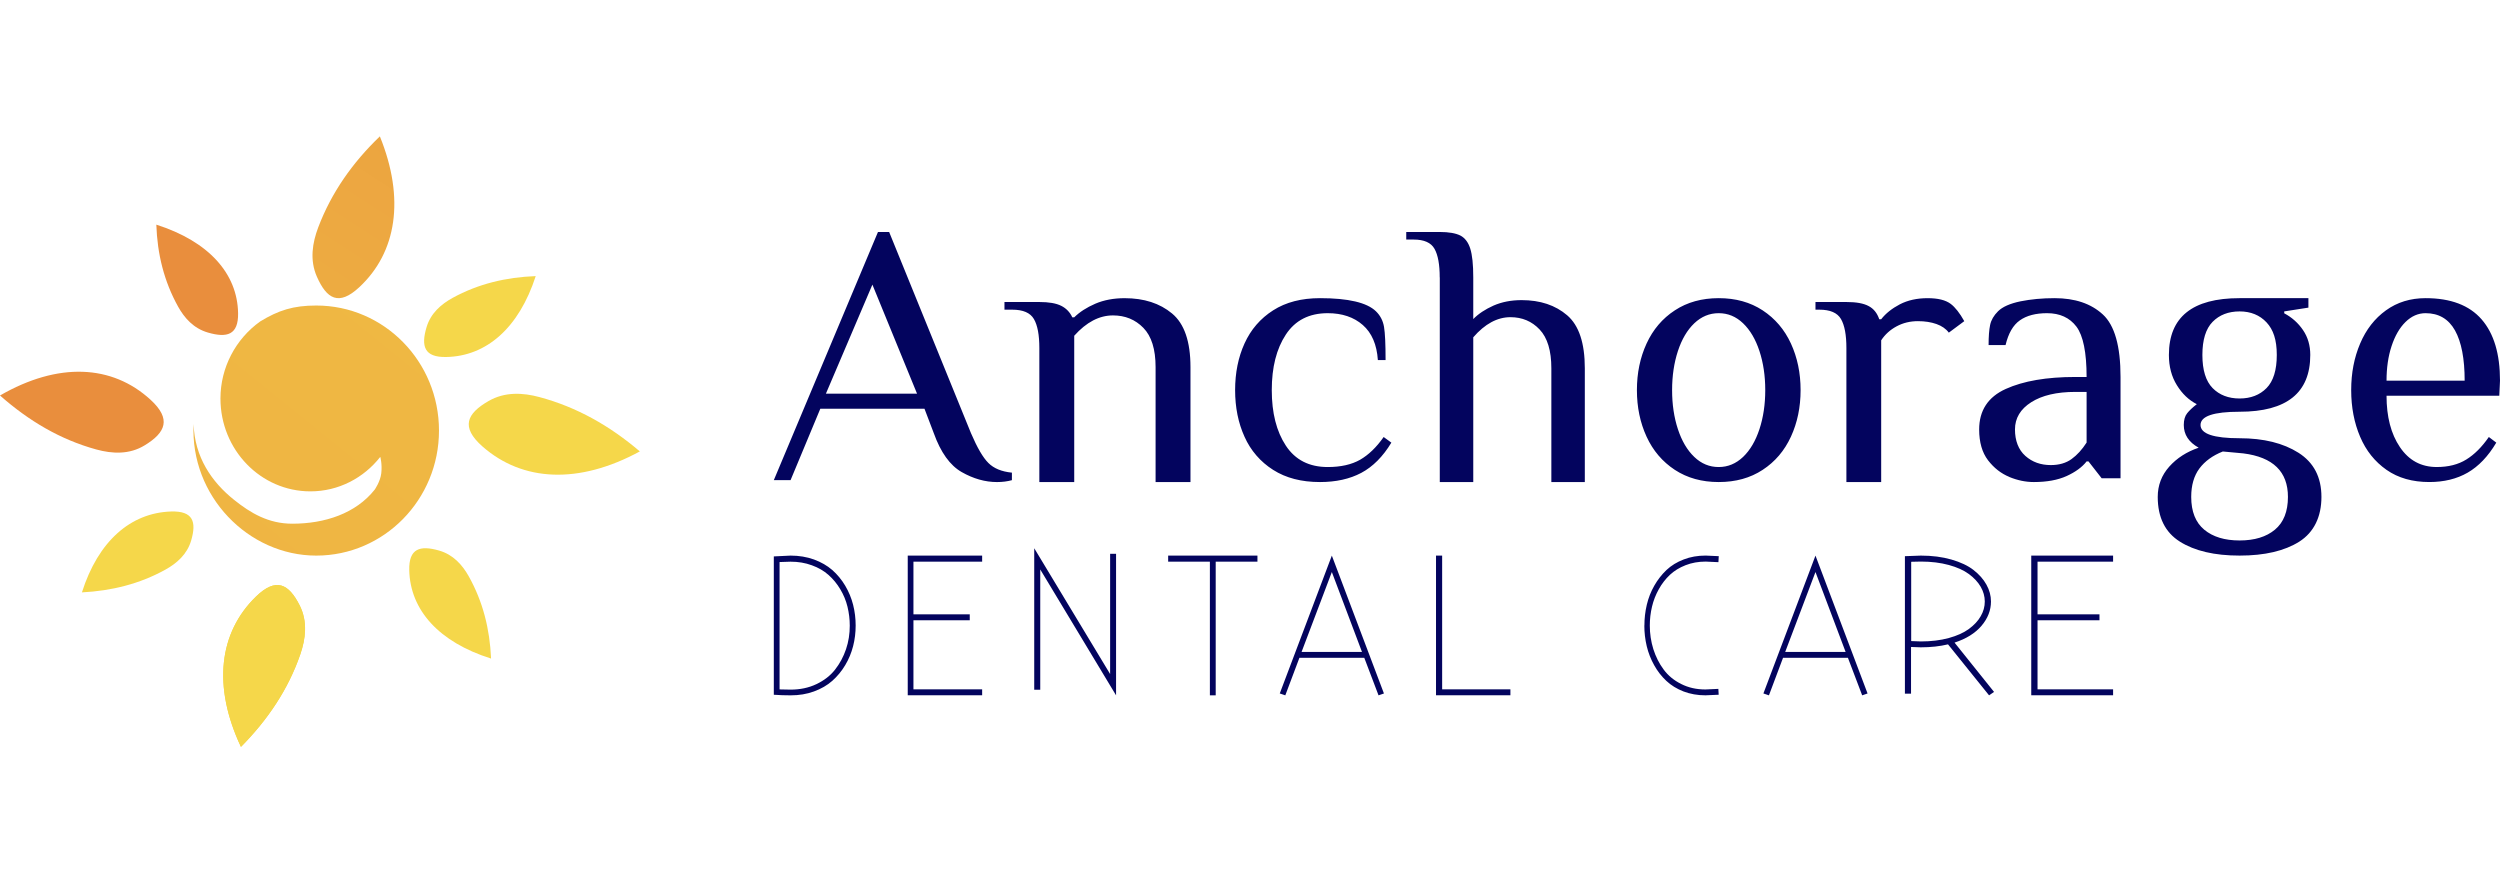 <svg width="220" height="77" viewBox="0 0 220 77" fill="none" xmlns="http://www.w3.org/2000/svg">
<g clip-path="url(#clip0_97_22957)">
<path d="M84.628 41.542C83.602 40.956 82.783 39.817 82.173 38.118L81.354 35.967H72.188L69.569 42.254H68.095L77.262 20.414H78.244L85.446 38.118C85.994 39.397 86.504 40.275 86.983 40.746C87.461 41.223 88.147 41.504 89.048 41.593V42.255C88.657 42.363 88.217 42.421 87.738 42.421C86.693 42.421 85.654 42.127 84.628 41.542ZM72.679 34.643H80.7L76.771 25.046L72.679 34.643ZM91.462 30.622C91.462 29.474 91.305 28.625 90.983 28.074C90.662 27.523 90.026 27.251 89.075 27.251H88.393V26.577H91.462C92.302 26.577 92.944 26.687 93.39 26.914C93.822 27.127 94.165 27.485 94.361 27.925H94.532C95.01 27.452 95.626 27.056 96.388 26.726C97.148 26.401 98.007 26.24 98.965 26.24C100.67 26.24 102.06 26.687 103.142 27.588C104.224 28.488 104.762 30.058 104.762 32.308V42.421H101.692V32.307C101.692 30.732 101.332 29.584 100.617 28.852C99.903 28.119 99.01 27.756 97.942 27.756C96.735 27.756 95.6 28.353 94.532 29.546V42.42H91.462V30.622ZM112.033 41.347C110.926 40.648 110.051 39.636 109.52 38.438C108.965 37.219 108.69 35.847 108.69 34.329C108.69 32.811 108.965 31.44 109.52 30.22C110.075 29.001 110.91 28.029 112.033 27.312C113.156 26.594 114.527 26.238 116.159 26.238C118.647 26.238 120.293 26.626 121.083 27.394C121.468 27.769 121.703 28.226 121.794 28.766C121.886 29.306 121.931 30.277 121.931 31.687H121.252C121.161 30.322 120.717 29.293 119.927 28.601C119.137 27.909 118.105 27.56 116.839 27.56C115.206 27.56 113.979 28.188 113.156 29.439C112.327 30.697 111.916 32.322 111.916 34.329C111.916 36.336 112.327 37.962 113.156 39.219C113.985 40.476 115.213 41.099 116.839 41.099C117.994 41.099 118.941 40.883 119.692 40.457C120.436 40.026 121.128 39.365 121.762 38.457L122.44 38.952C121.696 40.184 120.808 41.074 119.79 41.614C118.772 42.153 117.557 42.42 116.159 42.42C114.527 42.42 113.156 42.064 112.033 41.347ZM126.695 24.416C126.695 23.281 126.544 22.441 126.236 21.896C125.928 21.351 125.317 21.081 124.404 21.081H123.75V20.414H126.695C127.501 20.414 128.105 20.524 128.514 20.728C128.917 20.94 129.207 21.325 129.382 21.876C129.559 22.434 129.647 23.274 129.647 24.409V28.078C130.106 27.61 130.698 27.219 131.428 26.892C132.158 26.572 132.982 26.411 133.901 26.411C135.537 26.411 136.871 26.854 137.91 27.745C138.949 28.637 139.464 30.189 139.464 32.414V42.42H136.519V32.414C136.519 30.856 136.173 29.721 135.487 28.996C134.801 28.271 133.945 27.912 132.919 27.912C131.761 27.912 130.672 28.502 129.647 29.682V42.421H126.701V24.41L126.695 24.416ZM147.385 41.347C146.295 40.629 145.464 39.658 144.898 38.425C144.331 37.193 144.048 35.828 144.048 34.329C144.048 32.83 144.331 31.465 144.898 30.233C145.464 29.001 146.295 28.023 147.385 27.312C148.474 26.594 149.764 26.238 151.25 26.238C152.736 26.238 154.02 26.594 155.115 27.312C156.204 28.029 157.036 29.001 157.603 30.233C158.169 31.465 158.452 32.83 158.452 34.329C158.452 35.828 158.169 37.193 157.603 38.425C157.036 39.658 156.204 40.636 155.115 41.347C154.026 42.064 152.736 42.42 151.25 42.42C149.764 42.42 148.48 42.064 147.385 41.347ZM153.391 40.21C154.014 39.614 154.492 38.8 154.832 37.765C155.172 36.731 155.342 35.587 155.342 34.33C155.342 33.072 155.172 31.93 154.832 30.894C154.492 29.859 154.014 29.046 153.391 28.449C152.767 27.853 152.056 27.56 151.244 27.56C150.431 27.56 149.72 27.859 149.097 28.449C148.474 29.046 147.995 29.859 147.655 30.894C147.316 31.93 147.145 33.072 147.145 34.33C147.145 35.587 147.315 36.731 147.655 37.765C147.995 38.8 148.474 39.614 149.097 40.21C149.72 40.807 150.431 41.099 151.244 41.099C152.056 41.099 152.767 40.801 153.391 40.21ZM162.483 30.622C162.483 29.474 162.326 28.625 162.006 28.074C161.685 27.523 161.05 27.251 160.102 27.251H159.762V26.577H162.483C163.346 26.577 163.994 26.693 164.439 26.933C164.884 27.166 165.191 27.555 165.374 28.093H165.544C165.95 27.574 166.499 27.14 167.192 26.777C167.886 26.42 168.697 26.239 169.626 26.239C170.554 26.239 171.216 26.408 171.667 26.745C172.053 27.037 172.452 27.543 172.857 28.262L171.496 29.273C171.248 28.936 170.882 28.683 170.411 28.515C169.933 28.346 169.39 28.262 168.776 28.262C168.095 28.262 167.474 28.411 166.905 28.716C166.335 29.021 165.884 29.429 165.544 29.948V42.421H162.483V30.622ZM176.821 41.969C176.093 41.67 175.468 41.182 174.945 40.502C174.428 39.823 174.166 38.915 174.166 37.797C174.166 36.127 174.945 34.933 176.508 34.227C178.064 33.523 180.106 33.174 182.626 33.174H183.621C183.621 31.015 183.321 29.541 182.729 28.747C182.129 27.954 181.267 27.56 180.138 27.56C179.143 27.56 178.345 27.77 177.752 28.188C177.152 28.607 176.738 29.331 176.489 30.367H174.996C174.996 29.617 175.041 29.027 175.13 28.601C175.219 28.169 175.449 27.769 175.825 27.394C176.221 27 176.884 26.709 177.796 26.518C178.715 26.334 179.717 26.238 180.802 26.238C182.594 26.238 184.011 26.715 185.051 27.674C186.091 28.632 186.607 30.461 186.607 33.173V42.09H184.948L183.788 40.604H183.621C183.226 41.111 182.639 41.537 181.861 41.893C181.089 42.242 180.126 42.42 178.977 42.42C178.269 42.42 177.548 42.274 176.821 41.975V41.969ZM182.294 40.4C182.779 40.051 183.226 39.562 183.621 38.946V34.488H182.626C180.986 34.488 179.698 34.793 178.747 35.396C177.797 35.999 177.318 36.799 177.318 37.79C177.318 38.78 177.624 39.58 178.231 40.12C178.837 40.66 179.583 40.927 180.47 40.927C181.197 40.927 181.81 40.749 182.294 40.4ZM191.827 47.662C190.53 46.842 189.881 45.529 189.881 43.728C189.881 42.71 190.221 41.819 190.895 41.063C191.569 40.308 192.431 39.756 193.482 39.398C192.607 38.911 192.173 38.244 192.173 37.399C192.173 36.957 192.274 36.611 192.469 36.367C192.664 36.124 192.947 35.855 193.319 35.567C192.62 35.214 192.034 34.657 191.568 33.901C191.096 33.145 190.863 32.254 190.863 31.236C190.863 27.904 192.934 26.238 197.084 26.238H203.14V27.071L201.012 27.404V27.571C201.678 27.919 202.247 28.428 202.668 29.051C203.096 29.679 203.304 30.41 203.304 31.236C203.304 34.567 201.232 36.233 197.084 36.233C194.791 36.233 193.646 36.624 193.646 37.399C193.646 38.174 194.791 38.565 197.084 38.565C199.198 38.565 200.93 38.994 202.271 39.846C203.611 40.698 204.286 41.992 204.286 43.728C204.286 45.465 203.638 46.835 202.341 47.662C201.044 48.482 199.293 48.892 197.084 48.892C194.874 48.892 193.129 48.482 191.827 47.662ZM200.194 46.611C200.955 45.977 201.339 45.017 201.339 43.728C201.339 41.505 200.03 40.23 197.411 39.898L195.61 39.731C194.716 40.084 194.03 40.583 193.545 41.23C193.067 41.878 192.827 42.71 192.827 43.729C192.827 45.017 193.211 45.978 193.973 46.612C194.736 47.246 195.774 47.561 197.084 47.561C198.393 47.561 199.432 47.246 200.194 46.611ZM199.457 34.151C200.055 33.542 200.357 32.569 200.357 31.236C200.357 29.903 200.055 29.013 199.457 28.372C198.859 27.731 198.065 27.404 197.084 27.404C196.102 27.404 195.308 27.712 194.71 28.321C194.111 28.93 193.81 29.903 193.81 31.236C193.81 32.569 194.112 33.542 194.71 34.151C195.308 34.76 196.101 35.067 197.084 35.067C198.066 35.067 198.859 34.759 199.457 34.151ZM210.015 41.347C208.988 40.629 208.214 39.664 207.692 38.438C207.169 37.212 206.905 35.847 206.905 34.329C206.905 32.811 207.169 31.465 207.692 30.233C208.214 29.001 208.976 28.023 209.964 27.312C210.96 26.594 212.118 26.238 213.452 26.238C215.656 26.238 217.299 26.861 218.382 28.105C219.465 29.35 220 31.147 220 33.503L219.937 34.824H210.015C210.015 36.672 210.405 38.183 211.192 39.345C211.979 40.514 213.056 41.098 214.435 41.098C215.461 41.098 216.33 40.876 217.034 40.437C217.746 39.999 218.407 39.339 219.018 38.456L219.673 38.952C218.955 40.165 218.111 41.041 217.154 41.594C216.191 42.146 215.07 42.419 213.78 42.419C212.294 42.419 211.041 42.064 210.015 41.347ZM216.89 33.504C216.89 31.567 216.607 30.094 216.04 29.078C215.473 28.068 214.611 27.56 213.452 27.56C212.798 27.56 212.206 27.821 211.684 28.335C211.161 28.849 210.752 29.56 210.456 30.463C210.159 31.365 210.015 32.381 210.015 33.498H216.89V33.504ZM68.095 61.151V48.964L69.57 48.893C70.315 48.893 70.996 49.008 71.628 49.234C72.259 49.466 72.797 49.776 73.241 50.162C73.685 50.556 74.066 51.013 74.379 51.542C74.689 52.064 74.922 52.629 75.073 53.217C75.223 53.81 75.298 54.423 75.298 55.048C75.298 55.672 75.223 56.279 75.073 56.865C74.922 57.452 74.691 58.013 74.379 58.534C74.072 59.05 73.689 59.515 73.241 59.914C72.797 60.307 72.259 60.617 71.628 60.848C70.997 61.08 70.315 61.19 69.57 61.19C69.078 61.191 68.586 61.173 68.095 61.138V61.151V61.151ZM68.608 60.668L69.57 60.687C70.408 60.687 71.171 60.526 71.847 60.203C72.522 59.881 73.072 59.456 73.484 58.928C73.903 58.392 74.222 57.8 74.448 57.136C74.673 56.472 74.779 55.782 74.779 55.06C74.779 54.487 74.71 53.932 74.579 53.391C74.447 52.851 74.234 52.334 73.947 51.858C73.66 51.374 73.316 50.955 72.909 50.594C72.503 50.234 72.016 49.95 71.44 49.744C70.865 49.531 70.24 49.428 69.565 49.428L68.602 49.46V60.669L68.608 60.668ZM79.881 61.19V48.893H86.429V49.426H80.383V54.063H85.338V54.583H80.383V60.664H86.429V61.185H79.881V61.19ZM91.012 60.703V48.245L97.691 59.316V48.733H98.214V61.19L91.542 50.113V60.697H91.019L91.012 60.703ZM102.798 49.426V48.893H110.655V49.426H106.982V61.19H106.47V49.426H102.798ZM112.619 61.026L117.202 48.893L121.786 61.026L121.311 61.19L120.057 57.888H114.348L113.106 61.19L112.625 61.026H112.619ZM114.538 57.371H119.855L117.202 50.338L114.538 57.371ZM126.369 61.19V48.893H126.909V60.663H132.916V61.184H126.369V61.19ZM144.708 55.044C144.707 54.428 144.777 53.814 144.919 53.215C145.061 52.622 145.277 52.062 145.577 51.54C145.865 51.03 146.227 50.565 146.65 50.161C147.067 49.768 147.571 49.459 148.164 49.233C148.756 49.001 149.402 48.891 150.1 48.891L151.25 48.943L151.221 49.471L150.1 49.42C149.466 49.42 148.88 49.523 148.334 49.736C147.789 49.949 147.331 50.232 146.95 50.586C146.562 50.955 146.234 51.38 145.976 51.849C145.706 52.331 145.506 52.841 145.377 53.382C145.247 53.928 145.182 54.488 145.183 55.05C145.182 55.753 145.286 56.453 145.494 57.124C145.706 57.788 146.005 58.387 146.398 58.915C146.791 59.45 147.307 59.875 147.941 60.19C148.575 60.512 149.285 60.673 150.076 60.673L151.215 60.621L151.244 61.137L150.076 61.188C149.379 61.188 148.739 61.073 148.146 60.847C147.553 60.615 147.05 60.306 146.633 59.913C146.207 59.512 145.847 59.047 145.565 58.534C145.272 58.011 145.052 57.45 144.913 56.866C144.772 56.271 144.701 55.661 144.702 55.049L144.708 55.042V55.044ZM155.179 61.026L159.762 48.893L164.345 61.026L163.871 61.19L162.617 57.888H156.907L155.666 61.19L155.185 61.026H155.179ZM157.097 57.371H162.414L159.762 50.338L157.097 57.371ZM167.632 61.05V48.944L169.034 48.893C170.025 48.893 170.921 49.008 171.723 49.239C172.525 49.47 173.178 49.776 173.67 50.16C174.162 50.544 174.546 50.973 174.809 51.453C175.072 51.927 175.206 52.42 175.206 52.932C175.206 53.7 174.93 54.411 174.378 55.064C173.825 55.717 173.03 56.216 171.999 56.549L175.476 60.889L175.038 61.19L171.426 56.703C170.712 56.875 169.91 56.965 169.027 56.965C168.742 56.959 168.456 56.949 168.171 56.933V61.043H167.619L167.632 61.05ZM168.185 56.415L169.041 56.447C169.944 56.447 170.766 56.345 171.494 56.146C172.222 55.947 172.814 55.678 173.266 55.346C173.717 55.013 174.068 54.642 174.304 54.225C174.546 53.809 174.661 53.38 174.661 52.932C174.661 52.484 174.539 52.049 174.304 51.639C174.061 51.222 173.717 50.852 173.266 50.518C172.814 50.185 172.222 49.917 171.494 49.718C170.766 49.52 169.951 49.418 169.041 49.418L168.185 49.437V56.415ZM178.75 61.19V48.893H185.952V49.426H179.303V54.063H184.753V54.583H179.303V60.664H185.952V61.185H178.75V61.19Z" fill="#03045E"/>
<path d="M33.464 40.207C32.013 42.055 29.799 43.24 27.314 43.24C22.943 43.24 19.4 39.583 19.4 35.07C19.4 32.34 20.742 29.829 22.892 28.29C24.509 27.305 25.806 26.886 27.828 26.886C33.797 26.886 38.631 31.811 38.631 37.889C38.631 43.968 33.791 48.893 27.828 48.893C21.865 48.893 16.717 43.652 17.038 37.31C17.121 40.214 18.63 42.422 20.607 43.993C22.057 45.152 23.623 46.086 25.722 46.086C28.578 46.086 31.306 45.191 32.975 43.086C32.975 43.086 33.469 42.384 33.553 41.644C33.643 40.845 33.469 40.221 33.469 40.221L33.463 40.208L33.464 40.207Z" fill="url(#paint0_linear_97_22957)"/>
<path d="M21.201 65.721C18.699 60.397 19.263 55.679 22.515 52.511C24.305 50.766 25.415 51.386 26.371 53.276C27.089 54.699 26.896 56.211 26.428 57.577C25.363 60.662 23.567 63.331 21.207 65.721H21.201Z" fill="url(#paint1_linear_97_22957)"/>
<path d="M21.201 65.721C18.699 60.397 19.263 55.679 22.515 52.511C24.305 50.766 25.415 51.386 26.371 53.276C27.089 54.699 26.896 56.211 26.428 57.577C25.363 60.662 23.567 63.331 21.207 65.721H21.201Z" fill="url(#paint2_linear_97_22957)"/>
<path d="M56.31 39.722C50.928 42.647 45.982 42.391 42.456 39.288C40.514 37.572 41.082 36.396 42.99 35.292C44.423 34.464 46.008 34.549 47.468 34.943C50.756 35.824 53.661 37.468 56.31 39.729V39.722Z" fill="url(#paint3_linear_97_22957)"/>
<path d="M33.428 12C35.651 17.471 34.913 22.209 31.619 25.273C29.802 26.965 28.744 26.295 27.886 24.348C27.24 22.886 27.491 21.366 28.005 20.006C29.17 16.935 31.024 14.311 33.428 12Z" fill="url(#paint4_linear_97_22957)"/>
<path d="M0 34.803C5.123 31.846 9.855 32.076 13.242 35.172C15.11 36.879 14.567 38.064 12.75 39.178C11.387 40.021 9.867 39.936 8.473 39.553C5.325 38.69 2.543 37.05 0 34.803Z" fill="url(#paint5_linear_97_22957)"/>
<path d="M43.215 57.954C38.613 56.506 36.099 53.68 36.014 50.183C35.967 48.255 36.965 47.972 38.632 48.446C39.886 48.804 40.687 49.715 41.245 50.706C42.498 52.942 43.103 55.362 43.214 57.948V57.954L43.215 57.954Z" fill="url(#paint6_linear_97_22957)"/>
<path d="M47.143 24.298C45.664 28.865 42.8 31.351 39.271 31.416C37.327 31.456 37.041 30.464 37.532 28.807C37.898 27.56 38.824 26.771 39.825 26.216C42.086 24.977 44.528 24.396 47.137 24.298H47.143Z" fill="url(#paint7_linear_97_22957)"/>
<path d="M13.75 19.767C18.381 21.246 20.892 24.079 20.952 27.558C20.985 29.478 19.978 29.754 18.295 29.264C17.029 28.895 16.228 27.981 15.678 26.994C14.432 24.755 13.843 22.344 13.757 19.768H13.751L13.75 19.767Z" fill="url(#paint8_linear_97_22957)"/>
<path d="M7.209 52.129C8.643 47.618 11.491 45.134 15.041 45.012C17.001 44.948 17.301 45.917 16.826 47.554C16.469 48.785 15.555 49.575 14.546 50.134C12.28 51.385 9.832 51.995 7.202 52.13L7.209 52.129Z" fill="url(#paint9_linear_97_22957)"/>
</g>
<defs>
<linearGradient id="paint0_linear_97_22957" x1="1195.78" y1="629.289" x2="731.247" y2="1204.98" gradientUnits="userSpaceOnUse">
<stop stop-color="#F5D74A"/>
<stop offset="0.35" stop-color="#EFB843"/>
<stop offset="1" stop-color="#E88544"/>
</linearGradient>
<linearGradient id="paint1_linear_97_22957" x1="302.461" y1="906.425" x2="195.865" y2="1103.87" gradientUnits="userSpaceOnUse">
<stop stop-color="#F5D74A"/>
<stop offset="0.32" stop-color="#EFB843"/>
<stop offset="0.74" stop-color="#E98E3D"/>
</linearGradient>
<linearGradient id="paint2_linear_97_22957" x1="302.461" y1="906.425" x2="195.865" y2="1103.87" gradientUnits="userSpaceOnUse">
<stop stop-color="#F5D74A"/>
<stop offset="0.32" stop-color="#EFB843"/>
<stop offset="0.74" stop-color="#E98E3D"/>
</linearGradient>
<linearGradient id="paint3_linear_97_22957" x1="985.141" y1="310.543" x2="1217.68" y2="412.469" gradientUnits="userSpaceOnUse">
<stop stop-color="#F5D74A"/>
<stop offset="0.32" stop-color="#EFB843"/>
<stop offset="0.74" stop-color="#E98E3D"/>
</linearGradient>
<linearGradient id="paint4_linear_97_22957" x1="353.93" y1="352.507" x2="472.873" y2="168.764" gradientUnits="userSpaceOnUse">
<stop stop-color="#F5D74A"/>
<stop offset="0.32" stop-color="#EFB843"/>
<stop offset="0.74" stop-color="#E98E3D"/>
</linearGradient>
<linearGradient id="paint5_linear_97_22957" x1="350.092" y1="318.49" x2="130.5" y2="232.636" gradientUnits="userSpaceOnUse">
<stop stop-color="#F5D74A"/>
<stop offset="0.32" stop-color="#EFB843"/>
<stop offset="0.74" stop-color="#E98E3D"/>
</linearGradient>
<linearGradient id="paint6_linear_97_22957" x1="443.706" y1="588.958" x2="516.971" y2="684.8" gradientUnits="userSpaceOnUse">
<stop stop-color="#F5D74A"/>
<stop offset="0.32" stop-color="#EFB843"/>
<stop offset="0.74" stop-color="#E98E3D"/>
</linearGradient>
<linearGradient id="paint7_linear_97_22957" x1="600.468" y1="238.176" x2="696.106" y2="163.125" gradientUnits="userSpaceOnUse">
<stop stop-color="#F5D74A"/>
<stop offset="0.32" stop-color="#EFB843"/>
<stop offset="0.74" stop-color="#E98E3D"/>
</linearGradient>
<linearGradient id="paint8_linear_97_22957" x1="246.927" y1="294.85" x2="174.918" y2="197.65" gradientUnits="userSpaceOnUse">
<stop stop-color="#F5D74A"/>
<stop offset="0.32" stop-color="#EFB843"/>
<stop offset="0.74" stop-color="#E98E3D"/>
</linearGradient>
<linearGradient id="paint9_linear_97_22957" x1="278.233" y1="414.464" x2="185.313" y2="491.681" gradientUnits="userSpaceOnUse">
<stop stop-color="#F5D74A"/>
<stop offset="0.32" stop-color="#EFB843"/>
<stop offset="0.74" stop-color="#E98E3D"/>
</linearGradient>
<clipPath id="clip0_97_22957">
<rect width="220" height="53.721" fill="white" transform="translate(0 12)"/>
</clipPath>
</defs>
</svg>
